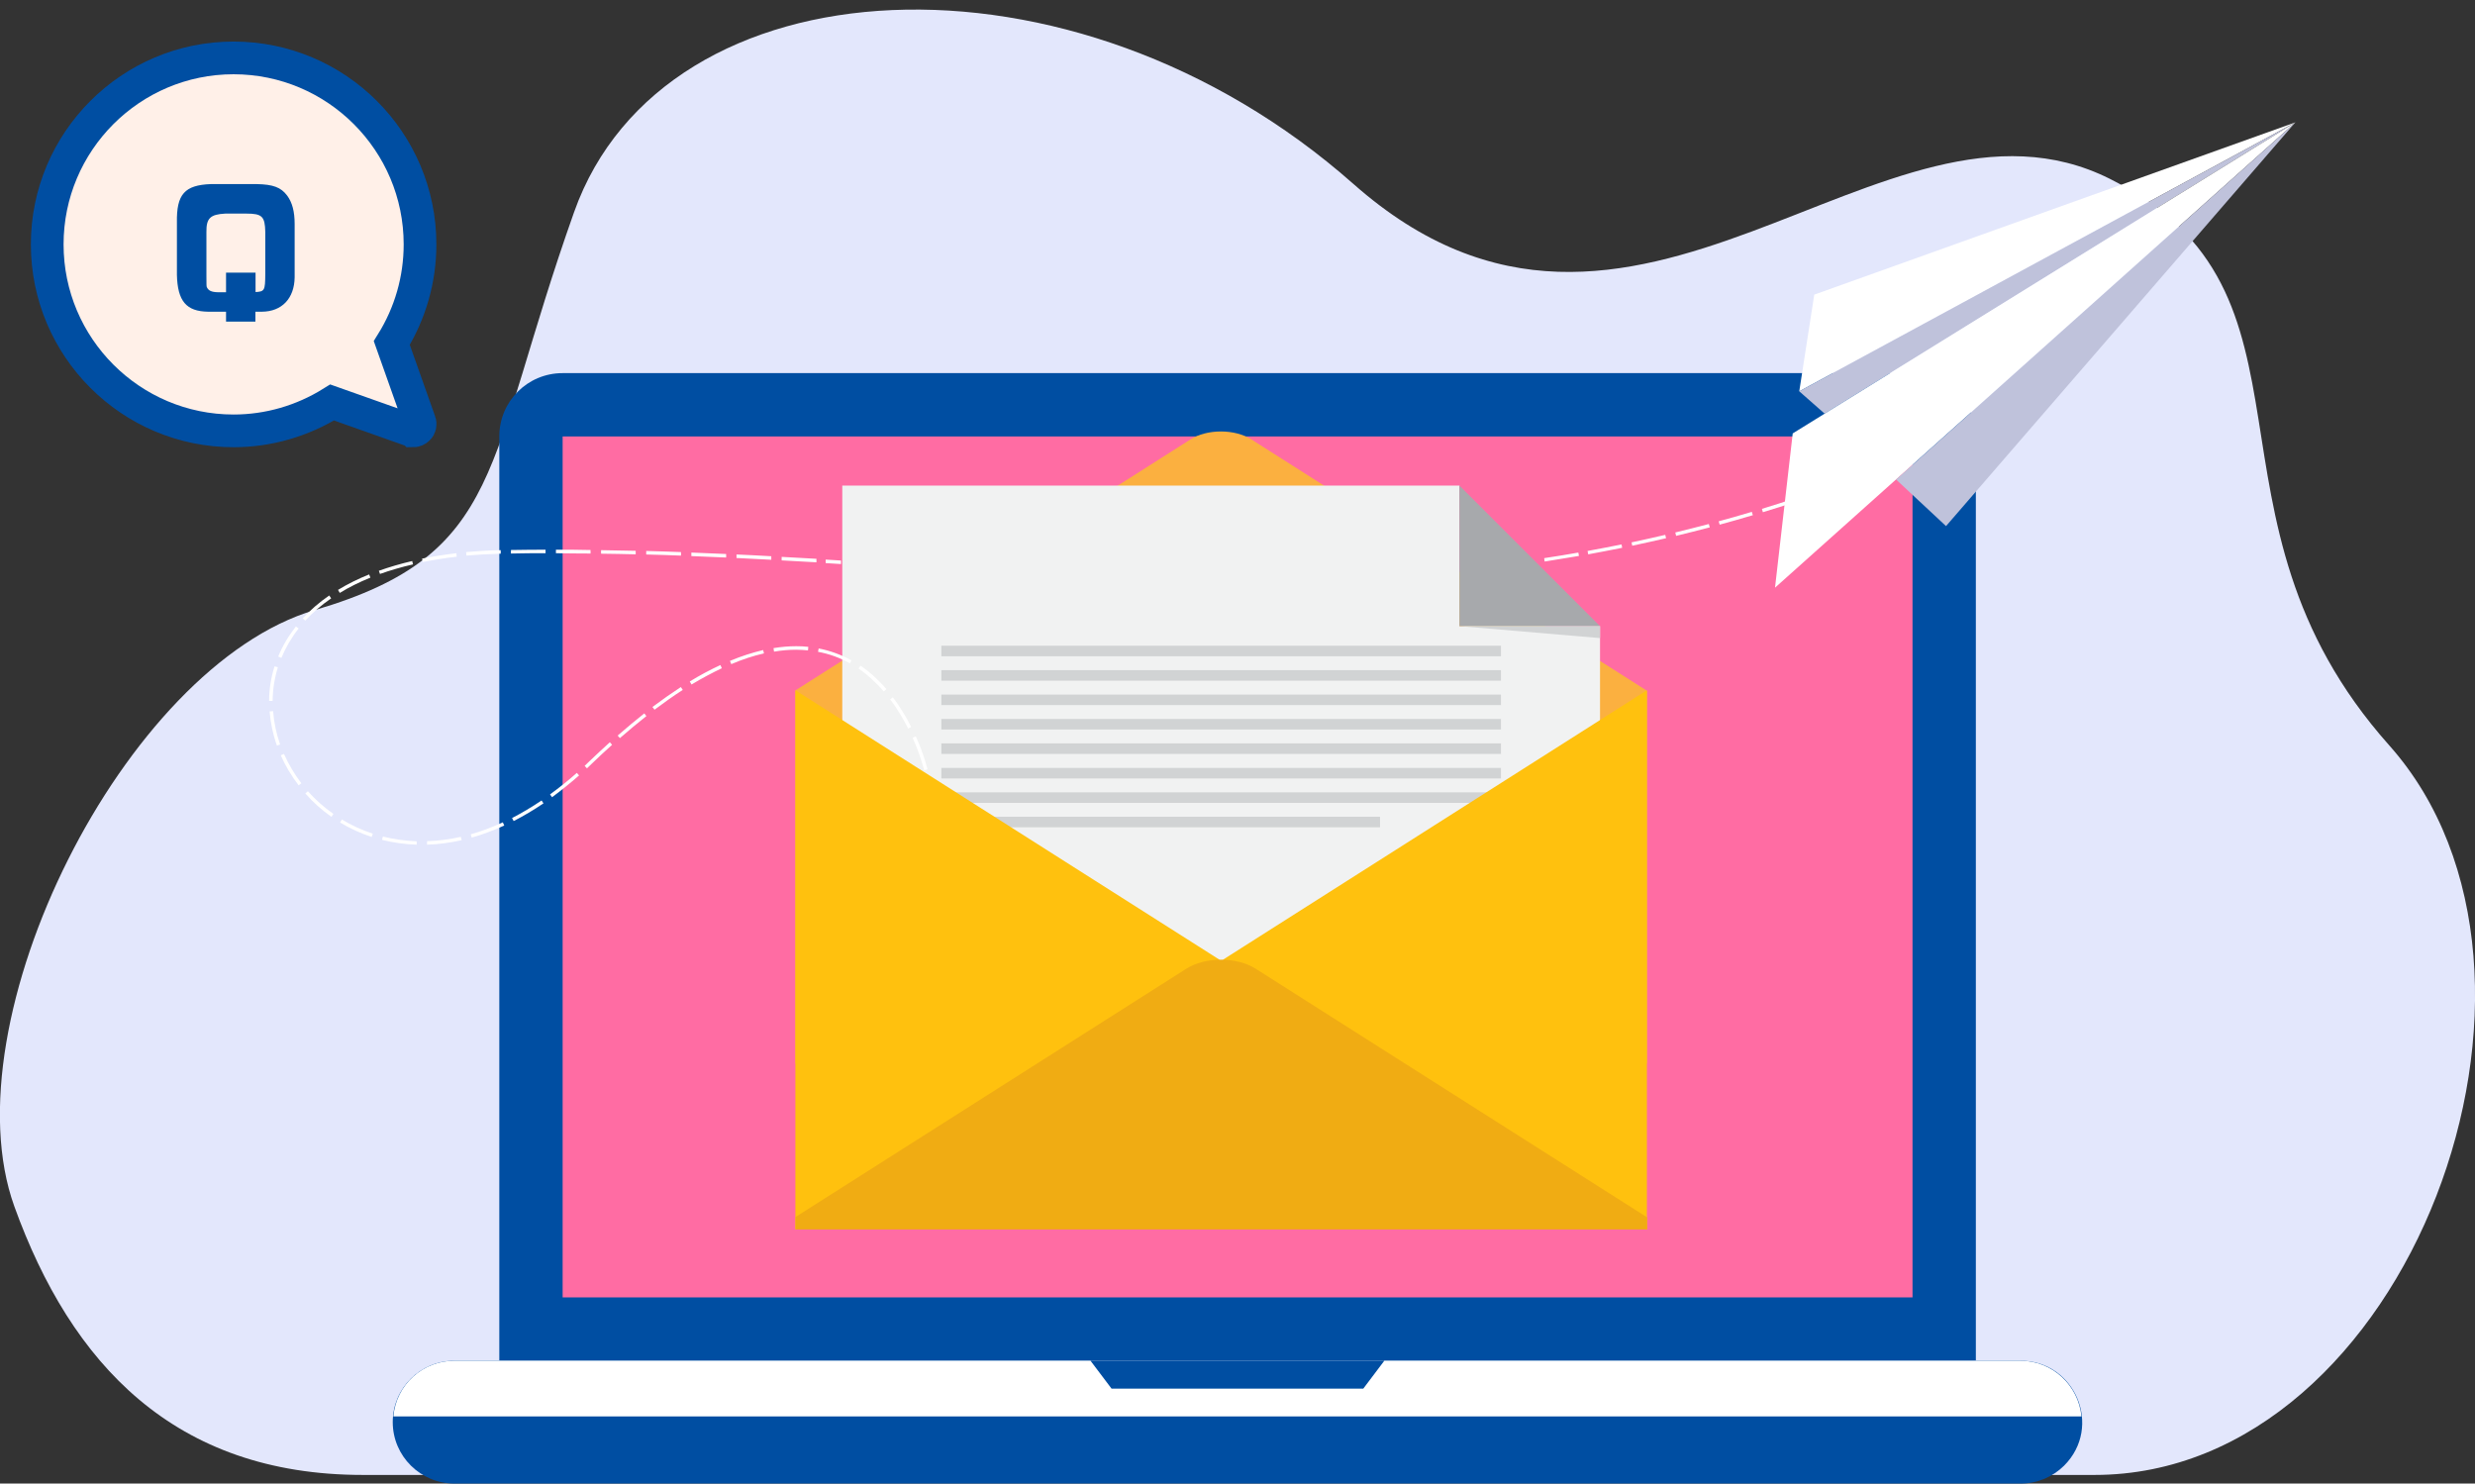 <?xml version="1.0" encoding="UTF-8"?>
<svg id="design" xmlns="http://www.w3.org/2000/svg" width="155.15" height="93" viewBox="0 0 155.15 93">
  <rect x="0" y="0" width="155.15" height="93" fill="#333333" stroke="none"/>
  <path d="m19.75,38.24c11.94-3.52,10.61-9.1,16.24-24.95,5.63-15.85,31.25-17.32,48.85-1.76,17.6,15.56,33.13-7.48,47.42-.32,14.28,7.16,4.72,21.15,17.51,35.51,12.79,14.36,1.25,45.74-18.47,45.74H22.75c-11.82,0-18.29-6.97-21.85-16.83-4.2-11.65,6.9-33.87,18.84-37.39Z" style="fill: #e3e7fc;"/>
  <g>
    <g id="blogging">
      <path d="m25.9,27s-.1,0-.14-.02l-4.94-1.75c-1.86,1.16-3.99,1.78-6.18,1.78-6.44,0-11.68-5.24-11.68-11.69S8.2,3.63,14.64,3.63c6.45,0,11.69,5.24,11.69,11.69,0,2.19-.61,4.32-1.77,6.18l1.75,4.94c.06.15.02.33-.1.44-.08.08-.19.13-.3.13Z" style="fill: #fff0e8; stroke: #004ea2; stroke-miterlimit: 10; stroke-width: 2.05px;"/>
    </g>
    <path d="m16.02,20.16h-1.85v-.62h-1.13c-1.36-.02-1.91-.66-1.95-2.31v-3.28c-.03-1.77.48-2.35,2.13-2.41h2.87c1.03.02,1.52.2,1.91.72.32.43.47,1,.47,1.78v3.35c-.02,1.32-.8,2.14-2.05,2.15h-.41v.62Zm0-3.08v1.23h-.04c.61-.03.64-.09.65-1.11v-2.66c-.02-.97-.2-1.15-1.17-1.15h-1.34c-.94.05-1.19.29-1.18,1.15v2.75c0,.51,0,.69.03.72.1.21.29.3.69.31h.51v-1.23h1.85Z" style="fill: #004ea2;"/>
    <g>
      <path d="m123.86,27.36v57.94H31.3V27.36c0-2.2,1.77-3.97,3.97-3.97h84.62c2.18,0,3.97,1.77,3.97,3.97Z" style="fill: #004ea2;"/>
      <rect x="35.27" y="27.36" width="84.62" height="53.97" style="fill: #ff6ca3;"/>
      <path d="m129.39,91.88c-.7.69-1.65,1.12-2.73,1.12H28.49c-2.13,0-3.87-1.72-3.87-3.85s1.73-3.85,3.87-3.85h98.17c3.42,0,5.17,4.14,2.73,6.58Z" style="fill: #004ea2;"/>
      <path d="m130.49,88.79H24.66c.18-2.02,1.87-3.49,3.83-3.49h39.87l1.32,1.75h15.78l1.32-1.75h39.87c2.01,0,3.64,1.54,3.83,3.49Z" style="fill: #fff;"/>
    </g>
    <g>
      <g>
        <path d="m103.24,43.3l-24.79-15.75c-1.05-.67-2.78-.67-3.83,0l-24.76,15.73v23.38h53.38v-23.36Z" style="fill: #fbb040;"/>
        <g>
          <g>
            <polygon points="91.49 30.44 52.8 30.44 52.8 72.63 100.3 72.63 100.3 39.25 91.49 39.25 91.49 30.44" style="fill: #f1f2f2;"/>
            <polygon points="91.49 39.25 100.3 39.25 91.49 30.44 91.49 39.25" style="fill: #a7a9ac;"/>
            <polygon points="91.49 39.25 100.3 39.25 100.3 40 91.49 39.25" style="fill: #d1d3d4;"/>
          </g>
          <g>
            <rect x="59.01" y="40.48" width="35.08" height=".66" style="fill: #d1d3d4;"/>
            <rect x="59.01" y="42.01" width="35.08" height=".66" style="fill: #d1d3d4;"/>
            <rect x="59.01" y="43.54" width="35.08" height=".66" style="fill: #d1d3d4;"/>
            <rect x="59.01" y="45.07" width="35.08" height=".66" style="fill: #d1d3d4;"/>
            <rect x="59.01" y="46.6" width="35.08" height=".66" style="fill: #d1d3d4;"/>
            <rect x="59.01" y="48.14" width="35.08" height=".66" style="fill: #d1d3d4;"/>
            <rect x="59.01" y="49.67" width="35.08" height=".66" style="fill: #d1d3d4;"/>
            <rect x="59.01" y="51.2" width="27.5" height=".66" style="fill: #d1d3d4;"/>
          </g>
        </g>
        <g>
          <polygon points="103.24 43.27 76.65 60.17 103.24 77.07 103.24 43.27" style="fill: #ffc10e;"/>
          <polygon points="49.86 43.27 76.46 60.17 49.86 77.07 49.86 43.27" style="fill: #ffc10e;"/>
        </g>
        <path d="m78.72,60.73c-1.2-.76-3.16-.76-4.36,0l-24.49,15.56v.78h53.38v-.76l-24.53-15.58Z" style="fill: #f0ac13;"/>
      </g>
      <path d="m26.12,52.95c-.74-.02-1.47-.13-2.17-.3l.05-.21c.68.17,1.4.27,2.12.3v.22Zm.65,0v-.22c.69-.02,1.41-.11,2.12-.27l.05.21c-.73.16-1.46.26-2.17.28Zm2.8-.44l-.06-.21c.67-.19,1.35-.44,2.01-.75l.09.2c-.68.31-1.37.57-2.05.76Zm-6.26-.04c-.7-.23-1.36-.53-1.99-.91l.11-.19c.61.37,1.26.67,1.94.89l-.07.21Zm8.89-1l-.1-.19c.62-.32,1.24-.69,1.85-1.1l.12.18c-.62.42-1.25.79-1.87,1.11Zm-11.43-.27c-.6-.42-1.15-.91-1.63-1.46l.16-.14c.47.53,1.01,1.01,1.6,1.42l-.12.18Zm13.84-1.22l-.13-.18c.56-.41,1.13-.86,1.68-1.35l.14.16c-.56.49-1.13.95-1.7,1.37Zm-15.89-.75c-.45-.59-.83-1.22-1.12-1.88l.2-.09c.29.65.65,1.26,1.09,1.84l-.17.13Zm39.21-.95s-.21-.89-.72-2.03l.2-.09c.52,1.16.73,2.06.73,2.07l-.21.05Zm-21.13-.11l-.15-.16c.09-.09.19-.18.28-.27.44-.42.88-.83,1.3-1.21l.14.16c-.43.38-.86.79-1.3,1.21-.09.09-.19.18-.28.27Zm-19.44-1.43c-.25-.7-.4-1.42-.46-2.14l.22-.02c.05.7.2,1.4.44,2.09l-.2.07Zm21.5-.47l-.14-.16c.56-.49,1.13-.96,1.67-1.39l.13.17c-.54.43-1.1.89-1.66,1.38Zm18.07-.6c-.34-.67-.71-1.28-1.13-1.83l.17-.13c.42.56.81,1.18,1.15,1.86l-.19.1Zm-15.9-1.18l-.13-.17c.6-.45,1.2-.87,1.78-1.25l.12.18c-.58.37-1.17.79-1.77,1.24Zm-23.94-.55h-.22c0-.74.12-1.47.34-2.17l.21.06c-.21.68-.32,1.38-.33,2.1Zm38.31-.6c-.49-.56-1.02-1.05-1.58-1.43l.12-.18c.58.39,1.13.89,1.63,1.47l-.16.14Zm-12.05-.43l-.11-.19c.65-.4,1.3-.74,1.92-1.03l.09.2c-.61.29-1.25.63-1.9,1.02Zm2.49-1.28l-.08-.2c.71-.3,1.41-.52,2.08-.68l.05.21c-.66.15-1.34.37-2.04.67Zm7.43-.05c-.62-.35-1.29-.59-1.99-.72l.04-.21c.72.14,1.41.39,2.06.75l-.11.19Zm-35.63-.34l-.2-.08c.27-.67.65-1.3,1.11-1.89l.17.13c-.45.57-.81,1.19-1.08,1.84Zm30.88-.4l-.03-.21c.48-.08.96-.12,1.42-.12h0c.26,0,.51.01.76.04l-.02.22c-.24-.02-.49-.04-.74-.04h0c-.45,0-.92.04-1.39.12Zm-29.38-1.93l-.16-.15c.48-.52,1.03-1,1.66-1.43l.12.18c-.61.42-1.16.89-1.62,1.39Zm2.16-1.74l-.11-.19c.59-.36,1.25-.69,1.95-.97l.08.2c-.69.28-1.34.6-1.92.96Zm2.52-1.19l-.07-.2c.65-.23,1.36-.44,2.09-.61l.05.21c-.73.17-1.42.37-2.07.6Zm27.35-.73c-.72-.04-1.44-.08-2.17-.12v-.22c.74.04,1.46.08,2.18.12v.22Zm-24.67-.02l-.04-.21c.68-.14,1.41-.25,2.15-.34l.02.22c-.74.08-1.45.2-2.13.33Zm70.33-.03l-.03-.21c.71-.11,1.43-.22,2.14-.35l.04.21c-.71.12-1.43.24-2.14.35Zm-48.49-.11c-.72-.04-1.44-.07-2.17-.11v-.22c.73.03,1.46.07,2.18.11v.22Zm-2.83-.14c-.72-.03-1.44-.06-2.17-.09v-.22c.73.03,1.46.06,2.18.09v.22Zm-2.83-.12c-.72-.03-1.44-.05-2.17-.07v-.22c.73.02,1.45.04,2.18.07v.22Zm-13.44,0l-.02-.22c.7-.06,1.43-.11,2.17-.12v.22c-.73.02-1.46.06-2.15.12Zm10.61-.08c-.72-.02-1.44-.03-2.17-.04v-.22c.73.01,1.45.03,2.17.04v.22Zm59.71,0l-.04-.21c.71-.13,1.43-.27,2.13-.41l.04.21c-.7.14-1.42.28-2.13.41Zm-67.53-.05v-.22c.72-.01,1.45-.02,2.17-.02v.22c-.72,0-1.44,0-2.17.02Zm4.99,0c-.72,0-1.44-.01-2.17-.02v-.22c.73,0,1.45,0,2.17.02v.22Zm65.3-.49l-.04-.21c.71-.15,1.42-.31,2.11-.47l.05.21c-.7.16-1.41.32-2.12.47Zm2.75-.62l-.05-.21c.7-.17,1.41-.35,2.1-.53l.06.21c-.69.18-1.4.36-2.1.53Zm2.73-.7l-.06-.21c.67-.18,1.34-.37,2-.57l.08-.02.06.21-.08.02c-.66.2-1.34.39-2,.57Zm2.71-.78l-.06-.21c.69-.21,1.38-.43,2.06-.66l.07.21c-.68.23-1.37.45-2.07.66Zm-57.79,3.03c-.32-.02-.64-.04-.96-.06v.22c.31.02.64.04.96.06v-.22Z" style="fill: #fff;"/>
      <g>
        <polygon points="113.73 18.47 112.79 24.53 143.89 7.67 113.73 18.47" style="fill: #fff;"/>
        <polygon points="112.79 24.53 114.38 25.93 143.89 7.67 112.79 24.53" style="fill: #bfc2db;"/>
        <polygon points="112.38 27.17 111.27 36.84 143.89 7.67 112.38 27.17" style="fill: #fff;"/>
        <polygon points="118.86 30.06 121.99 32.98 143.89 7.67 118.86 30.06" style="fill: #bfc2db;"/>
      </g>
    </g>
  </g>
</svg>